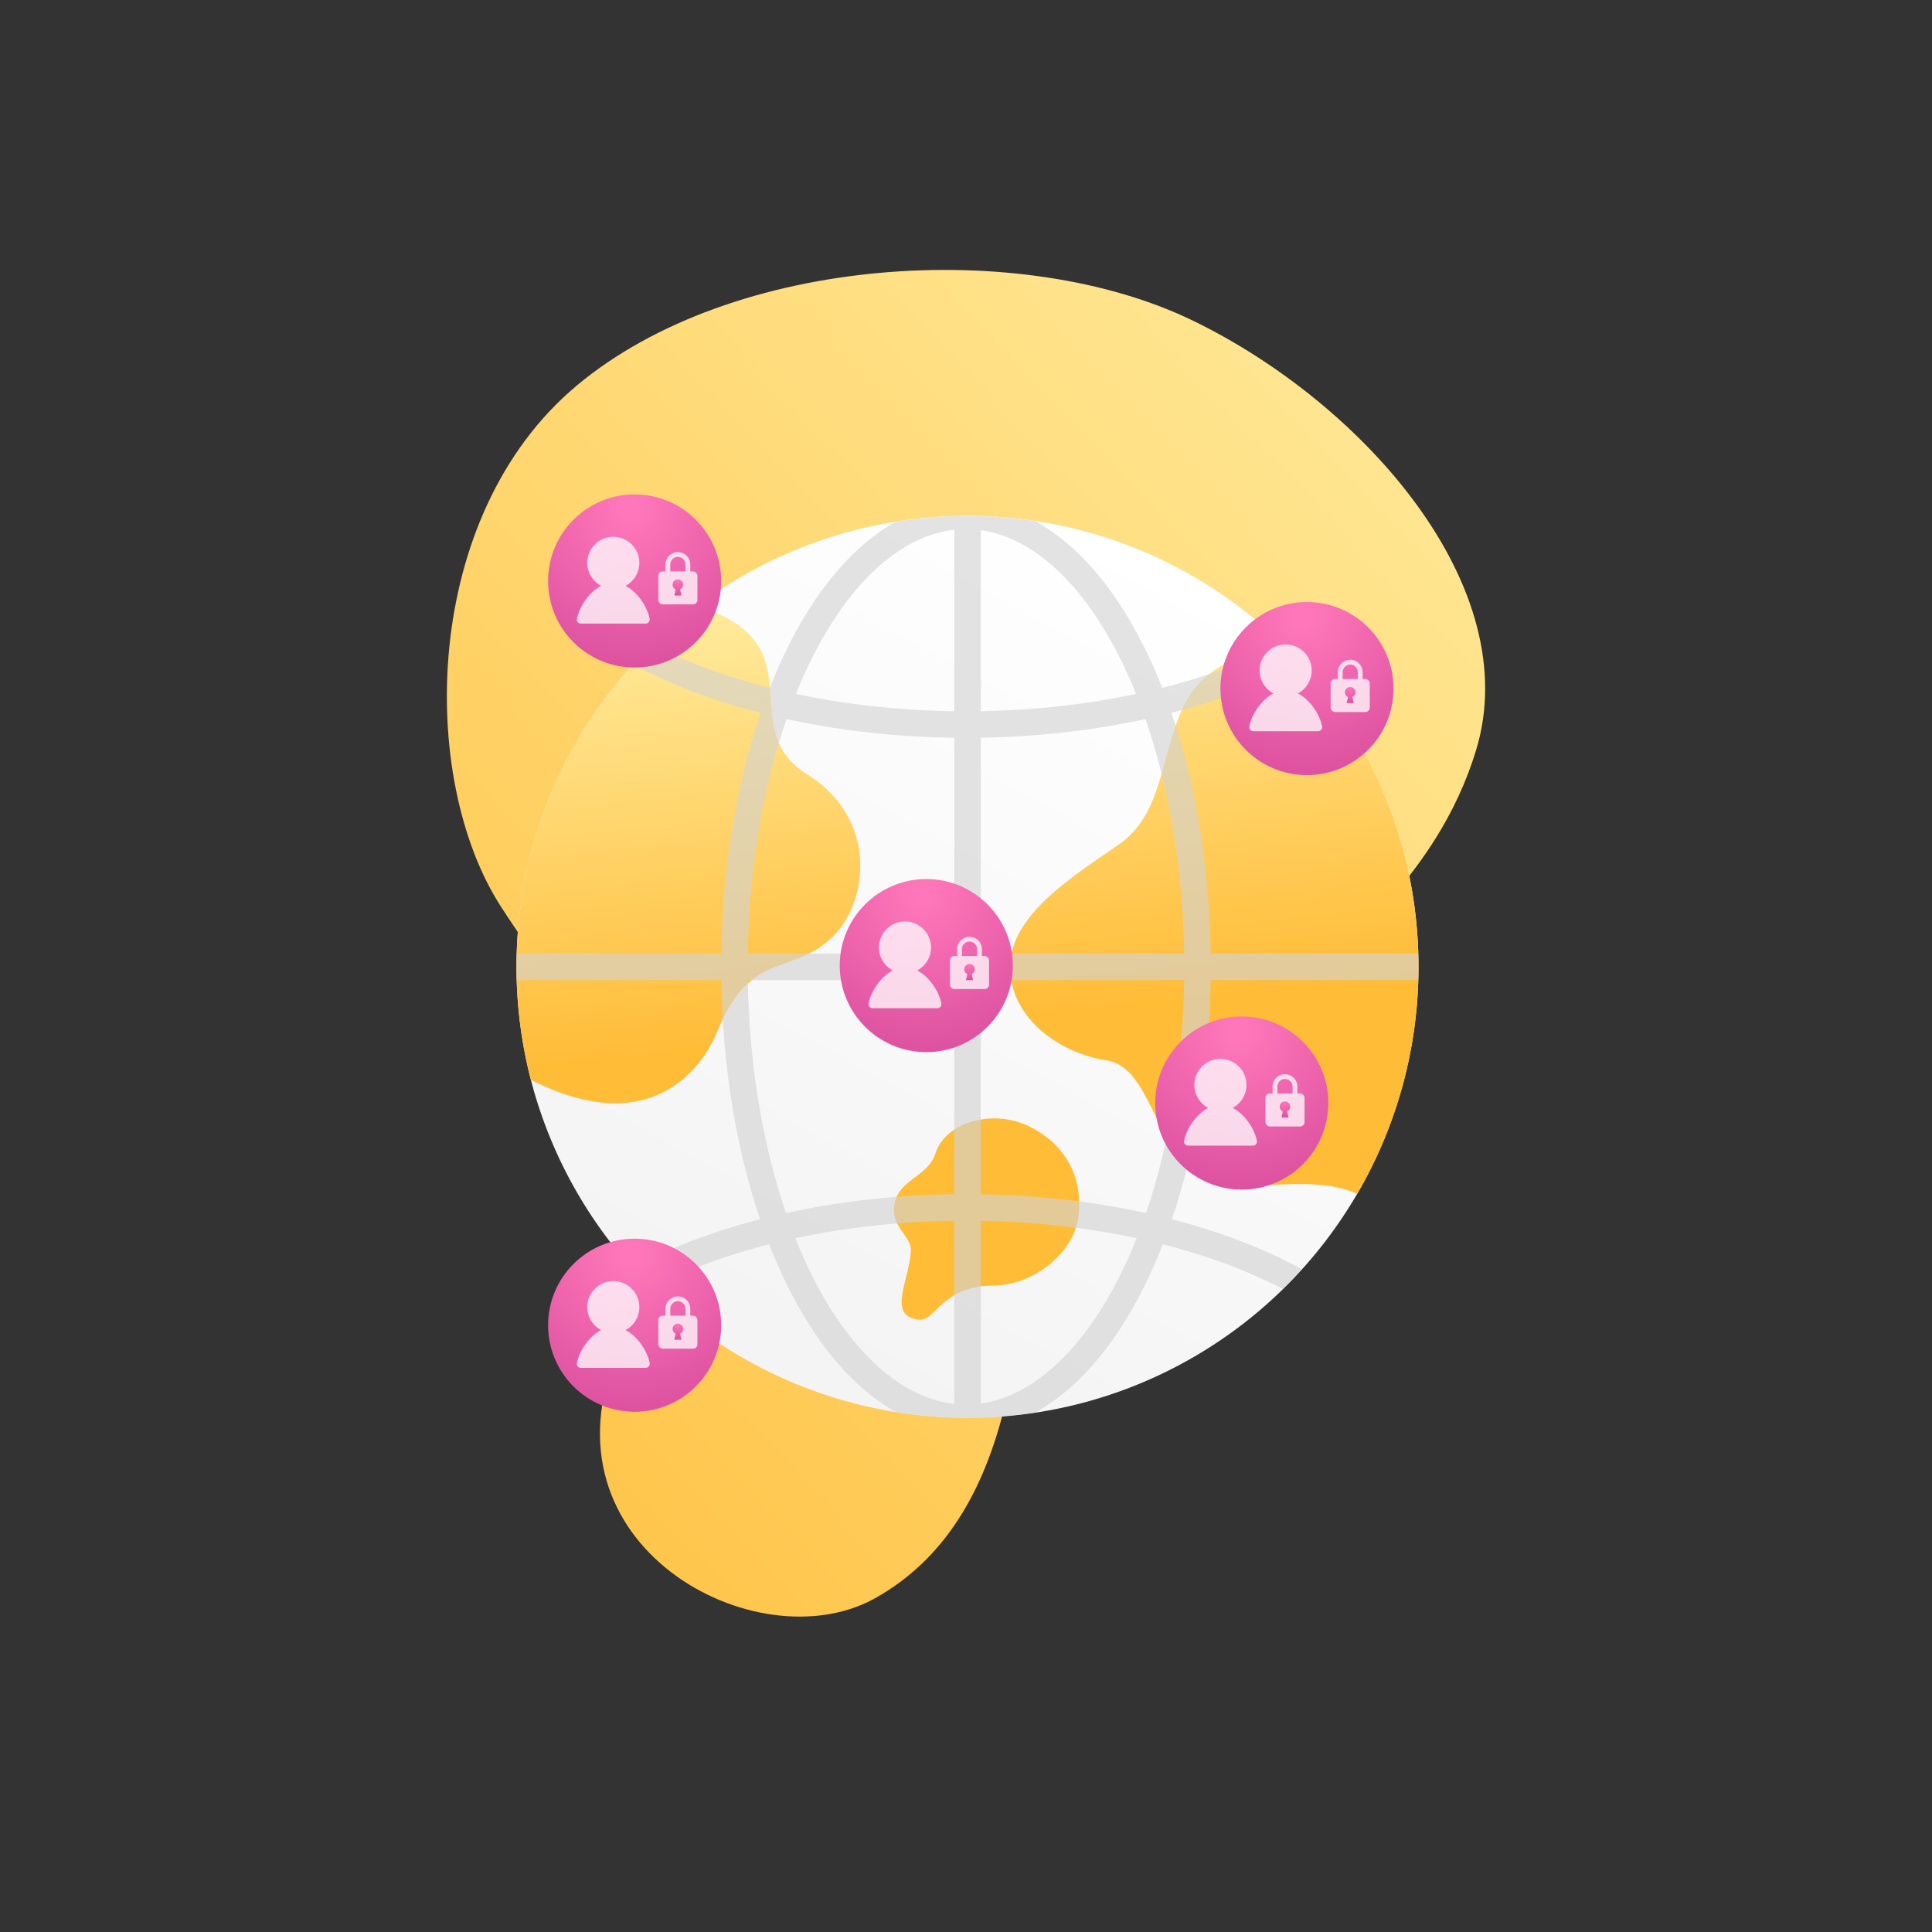 <svg xmlns="http://www.w3.org/2000/svg"
    xmlns:xlink="http://www.w3.org/1999/xlink"
    viewBox="0 0 800 800">
    <rect x="0" y="0" width="800" height="800" fill="#333333" stroke="none"/>
    <defs>
        <radialGradient id="radial-gradient"
            cx="261.15"
            cy="211.01"
            r="115.02"
            gradientUnits="userSpaceOnUse">
            <stop offset=".03"
                stop-color="#ff77ba"/>
            <stop offset=".45"
                stop-color="#e459a5"/>
            <stop offset="1"
                stop-color="#c4368c"/>
        </radialGradient>
        <radialGradient xlink:href="#radial-gradient"
            id="radial-gradient-2"
            cx="539.55"
            cy="255.58"
            r="115.02"/>
        <radialGradient xlink:href="#radial-gradient"
            id="radial-gradient-3"
            cx="381.91"
            cy="370.28"
            r="115.02"/>
        <radialGradient xlink:href="#radial-gradient"
            id="radial-gradient-4"
            cx="261.15"
            cy="519.2"
            r="115.02"/>
        <radialGradient xlink:href="#radial-gradient"
            id="radial-gradient-5"
            cx="512.54"
            cy="427.19"
            r="115.02"/>
        <radialGradient xlink:href="#radial-gradient"
            id="radial-gradient-7"
            cx="280.59"
            cy="240.52"
            r="9.89"/>
        <radialGradient xlink:href="#radial-gradient"
            id="radial-gradient-9"
            cx="558.99"
            cy="285.08"
            r="9.89"/>
        <radialGradient xlink:href="#radial-gradient"
            id="radial-gradient-11"
            cx="401.35"
            cy="399.78"
            r="9.89"/>
        <radialGradient xlink:href="#radial-gradient"
            id="radial-gradient-13"
            cx="280.59"
            cy="548.7"
            r="9.89"/>
        <radialGradient xlink:href="#radial-gradient"
            id="radial-gradient-15"
            cx="531.98"
            cy="456.69"
            r="9.89"/>
        <clipPath id="clip-path">
            <circle cx="400.62"
                cy="400.34"
                r="186.75"
                class="cls-1"/>
        </clipPath>
        <clipPath id="clip-path-2">
            <circle cx="262.79"
                cy="240.57"
                r="35.84"
                class="cls-2"/>
        </clipPath>
        <clipPath id="clip-path-3">
            <circle cx="541.19"
                cy="285.13"
                r="35.84"
                class="cls-3"/>
        </clipPath>
        <clipPath id="clip-path-4">
            <circle cx="383.56"
                cy="399.83"
                r="35.84"
                class="cls-4"/>
        </clipPath>
        <clipPath id="clip-path-5">
            <circle cx="262.79"
                cy="548.75"
                r="35.84"
                class="cls-5"/>
        </clipPath>
        <clipPath id="clip-path-6">
            <circle cx="514.19"
                cy="456.74"
                r="35.84"
                class="cls-6"/>
        </clipPath>
        <linearGradient id="linear-gradient"
            x1="491.4"
            x2="238.86"
            y1="234.06"
            y2="696.63"
            gradientUnits="userSpaceOnUse">
            <stop offset="0"
                stop-color="#fff"/>
            <stop offset="1"
                stop-color="#efefef"/>
        </linearGradient>
        <linearGradient id="linear-gradient-2"
            x1="670.45"
            x2="52.21"
            y1="59.98"
            y2="649.42"
            gradientUnits="userSpaceOnUse">
            <stop offset="0"
                stop-color="#ffefa5"/>
            <stop offset="1"
                stop-color="#ffbc37"/>
        </linearGradient>
        <linearGradient xlink:href="#linear-gradient-2"
            id="linear-gradient-4"
            x1="258.97"
            x2="279.38"
            y1="240.14"
            y2="436.56"/>
        <linearGradient xlink:href="#linear-gradient-2"
            id="linear-gradient-5"
            x1="506.58"
            x2="526.99"
            y1="214.41"
            y2="410.83"/>
        <linearGradient xlink:href="#linear-gradient-2"
            id="linear-gradient-6"
            x1="379.92"
            x2="400.33"
            y1="227.57"
            y2="423.99"/>
        <style>
      .cls-1{fill:url(#linear-gradient)}.cls-2{fill:url(#radial-gradient)}.cls-3{fill:url(#radial-gradient-2)}.cls-4{fill:url(#radial-gradient-3)}.cls-5{fill:url(#radial-gradient-4)}.cls-6{fill:url(#radial-gradient-5)}.cls-14,.cls-18{fill:none;stroke-miterlimit:10}.cls-14{stroke:#d3d3d3;stroke-width:11px}.cls-16{opacity:.76}.cls-17{fill:#fff}.cls-18{stroke:#fff;stroke-width:2px}
        </style>
    </defs>
    <g style="isolation:isolate">
        <path id="Layer_2"
            fill="url(#linear-gradient-2)"
            d="M238.74 159.72c64.66-54.16 184.32-61.44 255.36-26.88s137.56 110.51 117.12 177.78C579.06 416.45 435.14 454 428.14 495s-2.14 131.22-65.8 166.8c-49 27.36-140.88-22-106.32-102.67S242.1 428.88 207.54 375.6s-33.12-162.01 31.2-215.88Z"
            data-name="Layer 2"/>
        <g id="Layer_1"
            data-name="Layer 1">
            <circle cx="400.62"
                cy="400.34"
                r="186.75"
                class="cls-1"/>
            <g clip-path="url(#clip-path)">
                <path fill="url(#linear-gradient-4)"
                    d="M288.37 251.08s18.68 3.94 26.15 17.3c9.36 16.72-2.17 38.65 19.56 52.15 29.19 18.14 25.36 51.28 12.19 65.76C329.26 405 311.12 392 297 427.11c-5.94 14.73-27.38 45.37-77.18 20-66.01-50.05-21.37-206.81 68.55-196.03Z"/>
                <path fill="url(#linear-gradient-5)"
                    d="M531.62 267.26s-29.46 2.82-40.23 22.66-9.07 46.49-27.78 59.52-45.35 29.24-45.35 50.9 21 35.84 39.68 38.67 18.71 34.58 39.68 47.05 53.86-6.8 76.53 17 64.06-59.52 64.06-59.52L617.8 289.36Z"/>
                <path fill="url(#linear-gradient-6)"
                    d="M420.6 464.29c-13.94-3.82-29.55 1.86-33.23 13.27-3.29 10.19-15.87 10.64-17.15 22-1 8.78 7.22 12.27 6.94 18.28-.56 12.47-10.15 27.18 3.4 28.62 6.67.71 9.64-14.17 30.9-14.17 16 0 34-13.29 35.29-30.18 1.91-24.91-17.36-35.41-26.15-37.82Z"/>
                <g opacity=".63"
                    style="mix-blend-mode:multiply">
                    <path d="M400.62 213.59v373.5m186.75-186.75h-373.5"
                        class="cls-14"/>
                    <ellipse cx="400"
                        cy="400.34"
                        class="cls-14"
                        rx="95.88"
                        ry="186.75"/>
                    <ellipse cx="400"
                        cy="204.16"
                        class="cls-14"
                        rx="186.75"
                        ry="95.88"/>
                    <ellipse cx="400"
                        cy="595.84"
                        class="cls-14"
                        rx="186.75"
                        ry="95.88"/>
                </g>
            </g>
            <circle cx="262.79"
                cy="240.57"
                r="35.84"
                class="cls-2"/>
            <g class="cls-16"
                clip-path="url(#clip-path-2)">
                <circle cx="253.96"
                    cy="233.06"
                    r="10.79"
                    class="cls-17"/>
                <rect width="16.2"
                    height="13.68"
                    x="272.59"
                    y="236.59"
                    class="cls-17"
                    rx="1.82"/>
                <path d="M280.69 229.63a4.14 4.14 0 0 1 4.14 4.14v6.9h-8.28v-6.9a4.14 4.14 0 0 1 4.14-4.14Z"
                    class="cls-18"/>
                <path fill="url(#radial-gradient-7)"
                    d="M282.85 242.09a2.16 2.16 0 1 0-3.09 1.95l-.53 2.55h2.92l-.54-2.55a2.17 2.17 0 0 0 1.24-1.95Z"/>
                <path d="M267.35 258.22h-26.78a1.69 1.69 0 0 1-1.67-2c1.19-6.21 7.48-14.91 15.06-14.91S267.83 250 269 256.23a1.69 1.69 0 0 1-1.65 1.99Z"
                    class="cls-17"/>
            </g>
            <circle cx="541.19"
                cy="285.13"
                r="35.84"
                class="cls-3"/>
            <g class="cls-16"
                clip-path="url(#clip-path-3)">
                <circle cx="532.36"
                    cy="277.63"
                    r="10.79"
                    class="cls-17"/>
                <rect width="16.2"
                    height="13.68"
                    x="550.99"
                    y="281.16"
                    class="cls-17"
                    rx="1.82"/>
                <path d="M559.09 274.2a4.14 4.14 0 0 1 4.14 4.14v6.9h-8.28v-6.9a4.14 4.14 0 0 1 4.14-4.14Z"
                    class="cls-18"/>
                <path fill="url(#radial-gradient-9)"
                    d="M561.25 286.66a2.16 2.16 0 1 0-4.32 0 2.13 2.13 0 0 0 1.23 1.94l-.53 2.56h2.92l-.55-2.56a2.14 2.14 0 0 0 1.25-1.94Z"/>
                <path d="M545.75 302.78H519a1.68 1.68 0 0 1-1.67-2c1.19-6.21 7.48-14.91 15.06-14.91s13.87 8.7 15.06 14.91a1.68 1.68 0 0 1-1.7 2Z"
                    class="cls-17"/>
            </g>
            <circle cx="383.56"
                cy="399.83"
                r="35.84"
                class="cls-4"/>
            <g class="cls-16"
                clip-path="url(#clip-path-4)">
                <circle cx="374.73"
                    cy="392.33"
                    r="10.79"
                    class="cls-17"/>
                <rect width="16.2"
                    height="13.68"
                    x="393.35"
                    y="395.86"
                    class="cls-17"
                    rx="1.82"/>
                <path d="M401.45 388.9a4.14 4.14 0 0 1 4.14 4.14v6.9h-8.28V393a4.14 4.14 0 0 1 4.14-4.1Z"
                    class="cls-18"/>
                <path fill="url(#radial-gradient-11)"
                    d="M403.61 401.36a2.16 2.16 0 1 0-3.08 1.94l-.54 2.56h2.92l-.53-2.56a2.14 2.14 0 0 0 1.23-1.94Z"/>
                <path d="M388.11 417.48h-26.77a1.69 1.69 0 0 1-1.68-2c1.19-6.22 7.48-14.92 15.07-14.92s13.87 8.7 15.06 14.92a1.69 1.69 0 0 1-1.68 2Z"
                    class="cls-17"/>
            </g>
            <circle cx="262.79"
                cy="548.75"
                r="35.84"
                class="cls-5"/>
            <g class="cls-16"
                clip-path="url(#clip-path-5)">
                <circle cx="253.96"
                    cy="541.25"
                    r="10.79"
                    class="cls-17"/>
                <rect width="16.2"
                    height="13.68"
                    x="272.59"
                    y="544.78"
                    class="cls-17"
                    rx="1.82"/>
                <path d="M280.69 537.82a4.14 4.14 0 0 1 4.14 4.14v6.9h-8.28V542a4.14 4.14 0 0 1 4.14-4.18Z"
                    class="cls-18"/>
                <path fill="url(#radial-gradient-13)"
                    d="M282.85 550.28a2.16 2.16 0 1 0-3.09 1.94l-.53 2.56h2.92l-.54-2.56a2.15 2.15 0 0 0 1.24-1.94Z"/>
                <path d="M267.35 566.4h-26.78a1.68 1.68 0 0 1-1.67-2c1.19-6.22 7.48-14.92 15.06-14.92s13.87 8.7 15.06 14.92a1.68 1.68 0 0 1-1.67 2Z"
                    class="cls-17"/>
            </g>
            <circle cx="514.19"
                cy="456.74"
                r="35.84"
                class="cls-6"/>
            <g class="cls-16"
                clip-path="url(#clip-path-6)">
                <circle cx="505.35"
                    cy="449.24"
                    r="10.79"
                    class="cls-17"/>
                <rect width="16.2"
                    height="13.68"
                    x="523.98"
                    y="452.77"
                    class="cls-17"
                    rx="1.82"/>
                <path d="M532.08 445.81a4.14 4.14 0 0 1 4.14 4.14v6.9h-8.28v-6.9a4.14 4.14 0 0 1 4.14-4.14Z"
                    class="cls-18"/>
                <path fill="url(#radial-gradient-15)"
                    d="M534.24 458.27a2.16 2.16 0 1 0-3.08 1.94l-.54 2.56h2.92l-.53-2.56a2.16 2.16 0 0 0 1.23-1.94Z"/>
                <path d="M518.74 474.39H492a1.69 1.69 0 0 1-1.68-2c1.19-6.22 7.48-14.92 15.06-14.92s13.88 8.7 15.07 14.92a1.69 1.69 0 0 1-1.71 2Z"
                    class="cls-17"/>
            </g>
        </g>
    </g>
</svg>